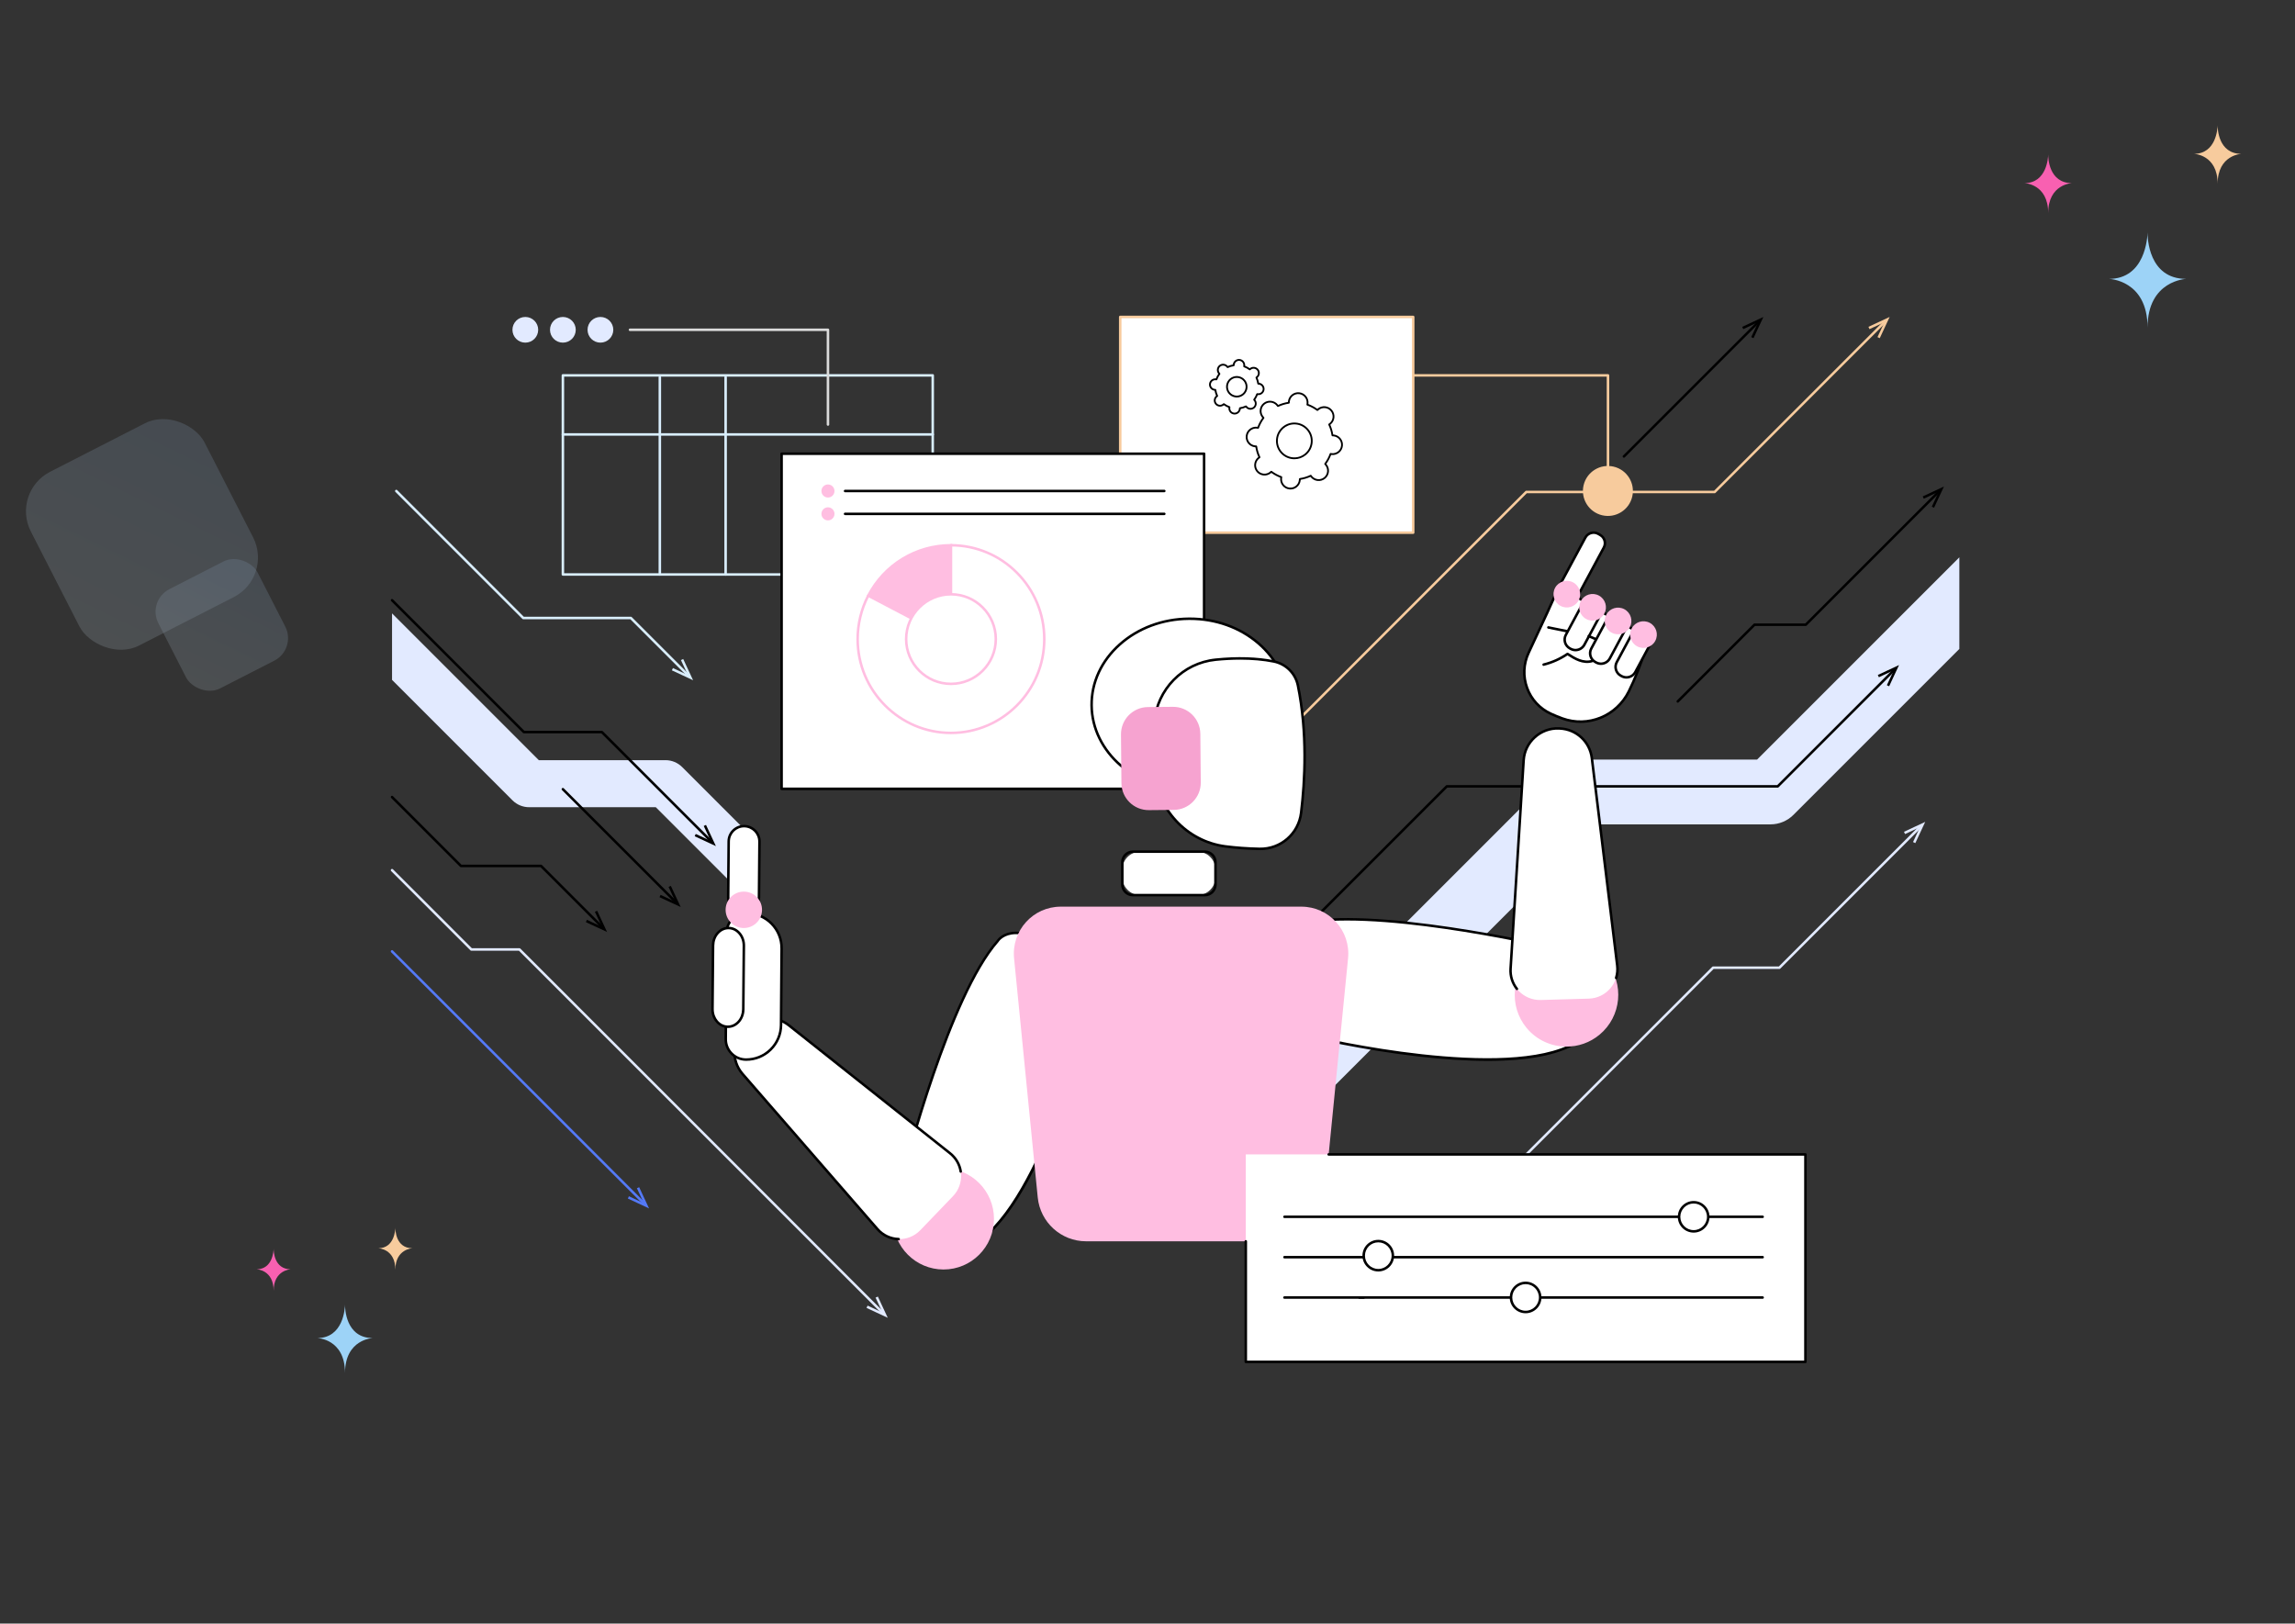 <svg width="458" height="324" viewBox="0 0 458 324" fill="none" xmlns="http://www.w3.org/2000/svg">
<rect x="0" y="0" width="458" height="324" fill="#333333" stroke="none"/>
<g opacity="0.5">
<rect opacity="0.3" x="2.124" y="98.18" width="38.952" height="38.952" rx="8.85" transform="rotate(-27.093 2.124 98.18)" fill="url(#paint0_linear_3939_11004)"/>
<rect opacity="0.3" x="29.302" y="119.871" width="22.24" height="22.24" rx="5.053" transform="rotate(-27.093 29.302 119.871)" fill="url(#paint1_linear_3939_11004)"/>
</g>
<g clip-path="url(#clip0_3939_11004)">
<path d="M78.898 245C78.895 245.412 78.958 249.096 82.309 249.096C82.309 249.096 78.898 249.224 78.898 253.392C78.898 249.177 75.49 249.096 75.49 249.096C78.709 249.096 78.889 245.411 78.898 245Z" fill="#F7CB9D"/>
</g>
<g clip-path="url(#clip1_3939_11004)">
<path d="M68.853 260.362C68.847 261.033 68.95 267.019 74.394 267.019C74.394 267.019 68.853 267.227 68.853 273.999C68.853 267.149 63.314 267.019 63.314 267.019C68.544 267.019 68.838 261.03 68.853 260.362Z" fill="#9DD3F7"/>
</g>
<g clip-path="url(#clip2_3939_11004)">
<path d="M54.609 249.196C54.606 249.609 54.669 253.293 58.02 253.293C58.02 253.293 54.609 253.421 54.609 257.588C54.609 253.373 51.201 253.293 51.201 253.293C54.419 253.293 54.6 249.607 54.609 249.196Z" fill="#F860B1"/>
</g>
<g clip-path="url(#clip3_3939_11004)">
<path d="M442.561 25C442.556 25.574 442.644 30.703 447.309 30.703C447.309 30.703 442.561 30.881 442.561 36.683C442.561 30.815 437.816 30.703 437.816 30.703C442.297 30.703 442.548 25.572 442.561 25Z" fill="#F7CB9D"/>
</g>
<g clip-path="url(#clip4_3939_11004)">
<path d="M428.574 46.387C428.566 47.321 428.709 55.655 436.289 55.655C436.289 55.655 428.574 55.945 428.574 65.373C428.574 55.837 420.863 55.655 420.863 55.655C428.144 55.655 428.554 47.317 428.574 46.387Z" fill="#9DD3F7"/>
</g>
<g clip-path="url(#clip5_3939_11004)">
<path d="M408.744 30.841C408.739 31.416 408.828 36.545 413.492 36.545C413.492 36.545 408.744 36.723 408.744 42.525C408.744 36.657 403.999 36.545 403.999 36.545C408.48 36.545 408.732 31.413 408.744 30.841Z" fill="#F860B1"/>
</g>
<path d="M320.895 98.233C320.757 98.233 320.645 98.121 320.645 97.983V75.157H262.191C262.053 75.157 261.94 75.045 261.94 74.907C261.94 74.768 262.053 74.656 262.191 74.656H320.895C321.034 74.656 321.146 74.768 321.146 74.907V97.983C321.146 98.121 321.034 98.233 320.895 98.233Z" fill="#F7CB9D"/>
<path d="M282.022 63.251H223.554V106.294H282.022V63.251Z" fill="white"/>
<path d="M282.025 106.544H223.556C223.418 106.544 223.306 106.432 223.306 106.294V63.251C223.306 63.112 223.418 63 223.556 63H282.025C282.163 63 282.275 63.112 282.275 63.251V106.294C282.275 106.432 282.163 106.544 282.025 106.544ZM223.807 106.043H281.774V63.503H223.807V106.043Z" fill="#F7CB9D"/>
<path d="M258.401 102.529C259.835 102.675 261.114 101.63 261.257 100.199C261.269 100.091 261.269 99.986 261.269 99.882C262.335 99.729 263.359 99.416 264.308 98.968C264.363 99.056 264.425 99.142 264.492 99.225C265.403 100.342 267.044 100.506 268.161 99.598C269.277 98.686 269.442 97.045 268.533 95.928C268.466 95.845 268.392 95.769 268.316 95.697C268.946 94.857 269.456 93.918 269.819 92.904C269.921 92.927 270.024 92.947 270.131 92.956C271.565 93.102 272.844 92.057 272.987 90.625C273.132 89.192 272.088 87.913 270.656 87.77C270.549 87.758 270.444 87.758 270.339 87.758C270.186 86.692 269.874 85.668 269.425 84.719C269.514 84.664 269.599 84.602 269.683 84.535C270.799 83.624 270.964 81.982 270.055 80.866C269.144 79.749 267.502 79.585 266.386 80.494C266.303 80.561 266.226 80.635 266.155 80.711C265.315 80.081 264.375 79.571 263.359 79.208C263.383 79.105 263.402 79.003 263.411 78.895C263.557 77.462 262.512 76.183 261.08 76.04C259.649 75.894 258.368 76.939 258.225 78.371C258.213 78.478 258.213 78.583 258.213 78.688C257.147 78.841 256.123 79.153 255.174 79.602C255.119 79.513 255.057 79.427 254.99 79.344C254.079 78.228 252.437 78.063 251.321 78.972C250.205 79.883 250.04 81.524 250.949 82.641C251.016 82.724 251.09 82.801 251.166 82.872C250.536 83.712 250.026 84.652 249.663 85.666C249.56 85.642 249.458 85.623 249.351 85.613C247.917 85.468 246.638 86.513 246.495 87.944C246.349 89.378 247.394 90.656 248.826 90.799C248.933 90.811 249.038 90.811 249.143 90.811C249.296 91.878 249.608 92.901 250.057 93.851C249.968 93.906 249.883 93.968 249.799 94.034C248.683 94.946 248.518 96.587 249.427 97.703C250.338 98.82 251.979 98.984 253.096 98.076C253.179 98.009 253.256 97.935 253.327 97.859C254.167 98.488 255.107 98.999 256.123 99.361C256.099 99.464 256.08 99.567 256.071 99.674C255.925 101.108 256.97 102.386 258.401 102.529ZM259.253 94.101C256.593 93.832 254.654 91.458 254.923 88.796C255.193 86.136 257.566 84.196 260.229 84.466C262.889 84.735 264.828 87.109 264.559 89.771C264.289 92.431 261.915 94.371 259.253 94.101Z" fill="white"/>
<path d="M257.533 97.68C257.463 97.68 257.393 97.677 257.323 97.67C256.778 97.615 256.287 97.35 255.939 96.925C255.593 96.5 255.432 95.966 255.487 95.421C255.49 95.392 255.494 95.361 255.499 95.33C254.865 95.089 254.266 94.767 253.714 94.371C253.692 94.392 253.668 94.412 253.646 94.431C252.769 95.147 251.474 95.015 250.758 94.138C250.412 93.714 250.251 93.179 250.306 92.635C250.361 92.09 250.626 91.598 251.049 91.251C251.071 91.232 251.095 91.213 251.121 91.196C250.844 90.578 250.648 89.925 250.539 89.255C250.508 89.255 250.477 89.252 250.448 89.249C249.903 89.194 249.412 88.928 249.064 88.504C248.718 88.079 248.557 87.544 248.612 87C248.667 86.455 248.932 85.964 249.357 85.616C249.782 85.27 250.316 85.109 250.861 85.164C250.89 85.167 250.921 85.171 250.952 85.176C251.193 84.54 251.515 83.943 251.911 83.391C251.89 83.367 251.87 83.345 251.851 83.323C251.505 82.898 251.344 82.364 251.399 81.819C251.453 81.274 251.719 80.783 252.142 80.435C253.019 79.719 254.314 79.851 255.03 80.728C255.048 80.75 255.067 80.774 255.084 80.8C255.703 80.522 256.353 80.327 257.025 80.218C257.025 80.187 257.028 80.156 257.032 80.127C257.086 79.582 257.352 79.091 257.775 78.743C258.2 78.397 258.734 78.236 259.279 78.291C259.823 78.346 260.315 78.611 260.663 79.036C261.009 79.46 261.17 79.995 261.115 80.54C261.111 80.569 261.108 80.6 261.103 80.63C261.738 80.872 262.336 81.194 262.887 81.589C262.91 81.569 262.934 81.548 262.956 81.529C263.381 81.183 263.915 81.022 264.46 81.077C265.004 81.132 265.496 81.398 265.843 81.822C266.189 82.247 266.35 82.781 266.296 83.326C266.241 83.871 265.975 84.362 265.552 84.71C265.53 84.729 265.506 84.748 265.48 84.765C265.758 85.383 265.953 86.036 266.063 86.705C266.093 86.705 266.124 86.709 266.153 86.712C266.698 86.767 267.19 87.032 267.537 87.457C267.883 87.882 268.044 88.416 267.989 88.961C267.875 90.086 266.866 90.91 265.741 90.797C265.712 90.793 265.681 90.79 265.65 90.785C265.408 91.42 265.086 92.018 264.691 92.57C264.711 92.592 264.732 92.616 264.751 92.638C265.097 93.063 265.258 93.597 265.203 94.142C265.148 94.686 264.883 95.178 264.458 95.526C264.033 95.871 263.499 96.032 262.954 95.978C262.409 95.923 261.918 95.657 261.57 95.233C261.551 95.21 261.533 95.186 261.515 95.161C260.897 95.438 260.245 95.633 259.575 95.743C259.575 95.774 259.572 95.805 259.568 95.834C259.513 96.379 259.248 96.87 258.823 97.218C258.453 97.519 258.001 97.68 257.53 97.68H257.533ZM257.361 97.31C258.287 97.404 259.119 96.726 259.214 95.798C259.22 95.736 259.222 95.669 259.22 95.592C259.219 95.502 259.286 95.423 259.375 95.411C260.114 95.305 260.83 95.089 261.505 94.77C261.587 94.731 261.687 94.76 261.735 94.837C261.776 94.902 261.815 94.957 261.853 95.005C262.139 95.354 262.543 95.573 262.994 95.618C263.442 95.664 263.884 95.531 264.234 95.246C264.583 94.96 264.802 94.556 264.847 94.106C264.893 93.657 264.759 93.215 264.475 92.866C264.436 92.818 264.389 92.768 264.335 92.715C264.269 92.652 264.261 92.549 264.316 92.477C264.763 91.881 265.117 91.222 265.369 90.518C265.4 90.432 265.489 90.382 265.578 90.403C265.653 90.42 265.718 90.43 265.782 90.437C266.708 90.531 267.541 89.853 267.635 88.925C267.729 87.997 267.051 87.166 266.123 87.072C266.061 87.065 265.994 87.063 265.917 87.065C265.825 87.063 265.748 87 265.736 86.911C265.629 86.171 265.414 85.455 265.095 84.78C265.056 84.698 265.085 84.599 265.162 84.551C265.229 84.51 265.282 84.47 265.33 84.431C265.679 84.145 265.897 83.741 265.943 83.29C265.989 82.841 265.855 82.4 265.569 82.05C265.283 81.701 264.879 81.481 264.429 81.437C263.978 81.391 263.538 81.524 263.189 81.809C263.141 81.848 263.091 81.894 263.038 81.949C262.975 82.014 262.872 82.023 262.8 81.968C262.204 81.521 261.545 81.166 260.841 80.915C260.755 80.884 260.705 80.795 260.726 80.706C260.743 80.629 260.753 80.565 260.76 80.502C260.854 79.574 260.176 78.743 259.248 78.649C258.799 78.603 258.359 78.736 258.008 79.02C257.658 79.306 257.439 79.711 257.395 80.161C257.388 80.223 257.386 80.288 257.388 80.367C257.39 80.457 257.323 80.536 257.234 80.548C256.494 80.654 255.778 80.87 255.103 81.189C255.021 81.228 254.922 81.199 254.874 81.122C254.831 81.055 254.793 81.002 254.754 80.954C254.165 80.231 253.096 80.123 252.373 80.713C252.024 80.999 251.805 81.403 251.76 81.853C251.714 82.302 251.847 82.744 252.133 83.093C252.173 83.141 252.219 83.191 252.274 83.244C252.339 83.307 252.347 83.41 252.293 83.482C251.846 84.078 251.491 84.737 251.239 85.441C251.208 85.527 251.119 85.577 251.03 85.556C250.953 85.539 250.89 85.529 250.827 85.522C249.898 85.428 249.068 86.106 248.973 87.034C248.927 87.483 249.061 87.925 249.345 88.274C249.631 88.623 250.035 88.843 250.486 88.887C250.547 88.894 250.614 88.896 250.691 88.894C250.777 88.891 250.861 88.959 250.873 89.048C250.979 89.788 251.195 90.504 251.513 91.179C251.553 91.261 251.524 91.36 251.447 91.408C251.381 91.449 251.327 91.489 251.279 91.528C250.556 92.117 250.448 93.186 251.037 93.907C251.626 94.63 252.695 94.738 253.418 94.149C253.466 94.109 253.516 94.063 253.569 94.008C253.632 93.943 253.735 93.934 253.807 93.989C254.404 94.436 255.062 94.791 255.766 95.043C255.852 95.073 255.901 95.162 255.881 95.252C255.864 95.329 255.853 95.392 255.846 95.455C255.752 96.384 256.431 97.214 257.359 97.308L257.361 97.31ZM258.311 91.638C258.186 91.638 258.061 91.631 257.936 91.619C256.965 91.521 256.09 91.05 255.471 90.293C254.853 89.536 254.567 88.584 254.666 87.613C254.87 85.607 256.667 84.141 258.672 84.343C259.644 84.441 260.519 84.912 261.137 85.669C261.755 86.426 262.041 87.378 261.942 88.349C261.844 89.32 261.373 90.196 260.616 90.814C259.957 91.352 259.15 91.638 258.311 91.638ZM258.301 84.684C256.631 84.684 255.196 85.953 255.024 87.649C254.935 88.524 255.194 89.382 255.751 90.066C256.307 90.747 257.097 91.172 257.972 91.261C258.847 91.35 259.705 91.091 260.389 90.535C261.07 89.978 261.495 89.189 261.584 88.313C261.673 87.438 261.414 86.58 260.858 85.897C260.301 85.215 259.512 84.79 258.636 84.701C258.523 84.689 258.412 84.684 258.302 84.684H258.301Z" fill="black"/>
<path d="M242.991 81.694C243.798 81.775 244.516 81.188 244.599 80.382C244.606 80.322 244.606 80.262 244.606 80.203C245.208 80.117 245.783 79.943 246.317 79.69C246.348 79.74 246.381 79.788 246.419 79.835C246.932 80.463 247.856 80.556 248.483 80.045C249.11 79.532 249.203 78.609 248.693 77.982C248.655 77.934 248.614 77.891 248.571 77.851C248.927 77.378 249.213 76.849 249.418 76.278C249.475 76.29 249.535 76.302 249.595 76.307C250.401 76.388 251.119 75.801 251.203 74.995C251.284 74.189 250.697 73.471 249.89 73.387C249.831 73.38 249.771 73.38 249.712 73.38C249.626 72.779 249.452 72.204 249.199 71.669C249.249 71.638 249.296 71.605 249.344 71.567C249.972 71.054 250.065 70.131 249.554 69.503C249.041 68.876 248.118 68.783 247.491 69.293C247.443 69.332 247.4 69.372 247.359 69.415C246.887 69.06 246.357 68.773 245.787 68.568C245.799 68.511 245.811 68.451 245.816 68.392C245.897 67.585 245.31 66.867 244.504 66.784C243.698 66.703 242.979 67.29 242.896 68.096C242.889 68.156 242.889 68.215 242.889 68.275C242.288 68.361 241.713 68.535 241.178 68.788C241.147 68.738 241.114 68.69 241.076 68.642C240.563 68.015 239.64 67.922 239.012 68.432C238.385 68.945 238.292 69.868 238.802 70.496C238.84 70.543 238.881 70.587 238.924 70.627C238.568 71.099 238.282 71.629 238.077 72.199C238.02 72.187 237.96 72.175 237.901 72.171C237.094 72.089 236.376 72.676 236.293 73.483C236.212 74.289 236.798 75.007 237.605 75.091C237.664 75.098 237.724 75.098 237.784 75.098C237.87 75.699 238.044 76.274 238.297 76.808C238.246 76.839 238.199 76.873 238.151 76.911C237.524 77.424 237.431 78.347 237.941 78.974C238.454 79.602 239.377 79.695 240.005 79.184C240.052 79.146 240.095 79.105 240.136 79.062C240.608 79.418 241.138 79.704 241.708 79.909C241.696 79.967 241.684 80.026 241.679 80.086C241.598 80.892 242.185 81.61 242.991 81.694ZM243.473 76.951C241.977 76.799 240.885 75.463 241.038 73.967C241.19 72.471 242.526 71.379 244.022 71.531C245.518 71.684 246.61 73.02 246.458 74.516C246.305 76.011 244.969 77.104 243.473 76.951Z" fill="white"/>
<path d="M246.385 82.716C246.344 82.716 246.302 82.714 246.26 82.709C245.587 82.64 245.092 82.039 245.155 81.366C244.831 81.237 244.526 81.073 244.242 80.874C243.989 81.078 243.67 81.172 243.345 81.14C243.018 81.107 242.721 80.948 242.514 80.693C242.305 80.438 242.209 80.117 242.242 79.788C242.274 79.463 242.432 79.17 242.682 78.963C242.545 78.644 242.444 78.312 242.384 77.97C242.06 77.935 241.767 77.776 241.562 77.523C241.353 77.267 241.257 76.947 241.289 76.618C241.322 76.291 241.481 75.995 241.736 75.788C241.99 75.58 242.307 75.484 242.632 75.515C242.761 75.192 242.925 74.887 243.124 74.602C242.701 74.075 242.779 73.302 243.305 72.874C243.56 72.665 243.881 72.57 244.21 72.602C244.535 72.635 244.828 72.792 245.035 73.042C245.354 72.905 245.686 72.804 246.028 72.744C246.063 72.421 246.222 72.128 246.475 71.922C246.731 71.713 247.053 71.617 247.38 71.65C247.707 71.682 248.003 71.842 248.21 72.097C248.418 72.35 248.514 72.667 248.483 72.993C248.806 73.121 249.111 73.285 249.396 73.484C249.649 73.28 249.968 73.184 250.293 73.219C250.62 73.251 250.916 73.41 251.124 73.666C251.333 73.921 251.429 74.241 251.396 74.57C251.363 74.895 251.206 75.188 250.956 75.395C251.093 75.714 251.194 76.046 251.254 76.389C251.578 76.423 251.87 76.582 252.076 76.836C252.285 77.091 252.381 77.413 252.348 77.74C252.316 78.067 252.156 78.364 251.901 78.571C251.648 78.778 251.331 78.874 251.006 78.843C250.877 79.167 250.713 79.472 250.514 79.756C250.718 80.009 250.814 80.328 250.779 80.653C250.747 80.981 250.588 81.277 250.332 81.484C249.808 81.912 249.034 81.837 248.603 81.314C248.284 81.451 247.952 81.552 247.609 81.612C247.541 82.243 247.006 82.714 246.385 82.714V82.716ZM246.296 82.351C246.529 82.375 246.755 82.306 246.936 82.159C247.116 82.011 247.229 81.803 247.253 81.571C247.256 81.535 247.258 81.501 247.256 81.465C247.255 81.374 247.322 81.296 247.411 81.284C247.818 81.225 248.216 81.106 248.587 80.931C248.669 80.891 248.769 80.921 248.817 80.998C248.836 81.027 248.856 81.056 248.878 81.085C249.183 81.458 249.733 81.513 250.106 81.208C250.286 81.061 250.399 80.852 250.423 80.621C250.447 80.39 250.379 80.162 250.231 79.98C250.209 79.953 250.183 79.927 250.159 79.903C250.094 79.84 250.086 79.737 250.141 79.665C250.387 79.336 250.582 78.972 250.723 78.585C250.754 78.499 250.843 78.449 250.932 78.47C250.966 78.478 251.002 78.483 251.036 78.487C251.268 78.509 251.495 78.442 251.675 78.295C251.855 78.148 251.968 77.939 251.992 77.708C252.04 77.228 251.691 76.8 251.211 76.752C251.175 76.748 251.139 76.747 251.105 76.748C251.018 76.745 250.935 76.683 250.923 76.594C250.865 76.187 250.745 75.791 250.57 75.418C250.531 75.335 250.56 75.238 250.637 75.188C250.666 75.169 250.696 75.149 250.725 75.126C250.906 74.979 251.018 74.77 251.041 74.537C251.065 74.306 250.997 74.078 250.85 73.897C250.702 73.717 250.493 73.604 250.262 73.58C250.031 73.556 249.803 73.624 249.622 73.772C249.594 73.794 249.569 73.82 249.545 73.844C249.481 73.909 249.38 73.917 249.307 73.863C248.978 73.616 248.613 73.421 248.226 73.28C248.14 73.249 248.091 73.16 248.111 73.071C248.118 73.037 248.125 73.003 248.128 72.967C248.152 72.734 248.084 72.508 247.936 72.326C247.789 72.146 247.58 72.033 247.349 72.009C247.118 71.986 246.89 72.054 246.708 72.201C246.529 72.349 246.416 72.558 246.392 72.789C246.388 72.825 246.386 72.861 246.388 72.895C246.39 72.986 246.323 73.064 246.234 73.076C245.826 73.135 245.431 73.255 245.057 73.429C244.975 73.469 244.876 73.439 244.828 73.362C244.809 73.333 244.788 73.304 244.766 73.277C244.619 73.095 244.41 72.984 244.177 72.96C243.946 72.936 243.718 73.004 243.536 73.152C243.163 73.457 243.108 74.006 243.411 74.38C243.434 74.407 243.459 74.433 243.483 74.457C243.548 74.52 243.557 74.623 243.502 74.695C243.256 75.024 243.06 75.389 242.92 75.776C242.889 75.861 242.798 75.911 242.711 75.89C242.677 75.883 242.642 75.877 242.606 75.873C242.127 75.825 241.699 76.175 241.651 76.654C241.627 76.885 241.695 77.113 241.843 77.295C241.99 77.475 242.199 77.588 242.43 77.612C242.466 77.615 242.5 77.617 242.536 77.615C242.625 77.615 242.706 77.68 242.718 77.769C242.776 78.177 242.896 78.574 243.071 78.946C243.11 79.028 243.081 79.127 243.004 79.175C242.975 79.194 242.946 79.215 242.916 79.237C242.737 79.384 242.624 79.593 242.6 79.824C242.576 80.056 242.644 80.283 242.791 80.465C242.939 80.645 243.148 80.758 243.379 80.782C243.612 80.806 243.838 80.737 244.019 80.59C244.047 80.568 244.073 80.542 244.097 80.518C244.16 80.453 244.263 80.444 244.335 80.499C244.663 80.746 245.028 80.941 245.415 81.082C245.501 81.112 245.551 81.201 245.53 81.29C245.523 81.325 245.516 81.359 245.513 81.395C245.465 81.874 245.814 82.303 246.294 82.351H246.296ZM246.82 79.316C246.748 79.316 246.676 79.312 246.604 79.305C246.037 79.247 245.525 78.973 245.164 78.531C244.802 78.09 244.636 77.533 244.693 76.966C244.811 75.794 245.859 74.938 247.034 75.056C247.601 75.115 248.113 75.389 248.474 75.83C248.836 76.272 249.002 76.829 248.945 77.396C248.834 78.495 247.904 79.317 246.821 79.317L246.82 79.316ZM246.64 78.946C247.614 79.045 248.486 78.333 248.585 77.358C248.685 76.384 247.972 75.512 246.998 75.413C246.023 75.313 245.152 76.026 245.052 77C244.953 77.975 245.665 78.847 246.64 78.946Z" fill="black"/>
<path d="M325.738 99.104C326.362 96.422 324.694 93.742 322.012 93.118C319.33 92.494 316.65 94.162 316.026 96.844C315.401 99.526 317.07 102.206 319.752 102.83C322.434 103.454 325.114 101.786 325.738 99.104Z" fill="#F7CB9D"/>
<path d="M186.138 114.889H112.331C112.192 114.889 112.08 114.777 112.08 114.639V74.907C112.08 74.768 112.192 74.656 112.331 74.656H186.138C186.277 74.656 186.389 74.768 186.389 74.907V114.639C186.389 114.777 186.277 114.889 186.138 114.889ZM112.581 114.386H185.888V75.157H112.581V114.386Z" fill="#D9EEFD"/>
<path d="M186.138 86.947H112.331C112.192 86.947 112.08 86.835 112.08 86.697C112.08 86.558 112.192 86.446 112.331 86.446H186.138C186.277 86.446 186.389 86.558 186.389 86.697C186.389 86.835 186.277 86.947 186.138 86.947Z" fill="#D9EEFD"/>
<path d="M131.679 114.889C131.541 114.889 131.429 114.777 131.429 114.638V75.269C131.429 75.131 131.541 75.019 131.679 75.019C131.818 75.019 131.93 75.131 131.93 75.269V114.638C131.93 114.777 131.818 114.889 131.679 114.889Z" fill="#D9EEFD"/>
<path d="M144.808 114.889C144.67 114.889 144.558 114.777 144.558 114.638V75.269C144.558 75.131 144.67 75.019 144.808 75.019C144.946 75.019 145.059 75.131 145.059 75.269V114.638C145.059 114.777 144.946 114.889 144.808 114.889Z" fill="#D9EEFD"/>
<path d="M240.295 90.538H155.981V157.416H240.295V90.538Z" fill="white"/>
<path d="M240.296 157.67H155.982C155.844 157.67 155.731 157.557 155.731 157.419V90.541C155.731 90.403 155.844 90.291 155.982 90.291H240.296C240.434 90.291 240.546 90.403 240.546 90.541V157.419C240.546 157.557 240.434 157.67 240.296 157.67ZM156.232 157.166H240.045V90.79H156.232V157.166Z" fill="black"/>
<path d="M166.536 97.982C166.536 98.702 165.951 99.287 165.231 99.287C164.51 99.287 163.926 98.702 163.926 97.982C163.926 97.261 164.51 96.677 165.231 96.677C165.951 96.677 166.536 97.261 166.536 97.982Z" fill="#FFBEE1"/>
<path d="M232.353 98.232H168.648C168.51 98.232 168.397 98.12 168.397 97.982C168.397 97.844 168.51 97.731 168.648 97.731H232.353C232.491 97.731 232.603 97.844 232.603 97.982C232.603 98.12 232.491 98.232 232.353 98.232Z" fill="black"/>
<path d="M166.536 102.543C166.536 103.264 165.951 103.848 165.231 103.848C164.51 103.848 163.926 103.264 163.926 102.543C163.926 101.823 164.51 101.238 165.231 101.238C165.951 101.238 166.536 101.823 166.536 102.543Z" fill="#FFBEE1"/>
<path d="M232.353 102.794H168.648C168.51 102.794 168.397 102.682 168.397 102.543C168.397 102.405 168.51 102.293 168.648 102.293H232.353C232.491 102.293 232.603 102.405 232.603 102.543C232.603 102.682 232.491 102.794 232.353 102.794Z" fill="black"/>
<path d="M189.781 127.532V108.808C200.065 108.808 208.405 117.191 208.405 127.532C208.405 137.874 200.067 146.257 189.781 146.257C179.494 146.257 171.156 137.874 171.156 127.532C171.156 124.407 171.92 121.461 173.265 118.87L189.778 127.532H189.781Z" fill="white"/>
<path d="M173.268 118.87L189.781 108.808C200.065 108.808 208.405 117.191 208.405 127.532C208.405 137.874 200.067 146.257 189.781 146.257C179.494 146.257 171.156 137.874 171.156 127.532C171.156 124.407 171.92 121.461 173.265 118.87H173.268Z" fill="white"/>
<path d="M189.78 146.508C179.372 146.508 170.905 137.996 170.905 127.533C170.905 124.479 171.645 121.445 173.043 118.754C173.064 118.713 173.095 118.68 173.136 118.656L189.649 108.593C189.689 108.57 189.732 108.558 189.78 108.558C200.188 108.558 208.655 117.069 208.655 127.533C208.655 137.996 200.188 146.508 189.78 146.508ZM173.458 119.049C172.117 121.652 171.409 124.586 171.409 127.535C171.409 137.721 179.651 146.009 189.78 146.009C199.909 146.009 208.151 137.721 208.151 127.535C208.151 117.349 199.947 109.102 189.849 109.061L173.455 119.049H173.458Z" fill="#FFBEE1"/>
<path d="M173.267 118.87C176.377 112.889 182.604 108.808 189.78 108.808V127.532L173.267 118.87Z" fill="#FFBEE1"/>
<path d="M190.031 127.948L172.929 118.975L173.043 118.754C176.314 112.463 182.726 108.558 189.78 108.558H190.031V127.948ZM173.606 118.766L189.528 127.117V109.061C182.846 109.152 176.784 112.845 173.606 118.763V118.766Z" fill="#FFBEE1"/>
<path d="M189.781 136.469C194.721 136.469 198.725 132.468 198.725 127.532C198.725 122.597 194.721 118.596 189.781 118.596C184.842 118.596 180.838 122.597 180.838 127.532C180.838 132.468 184.842 136.469 189.781 136.469Z" fill="white"/>
<path d="M189.781 136.721C184.71 136.721 180.585 132.599 180.585 127.532C180.585 122.465 184.71 118.343 189.781 118.343C194.853 118.343 198.978 122.465 198.978 127.532C198.978 132.599 194.853 136.721 189.781 136.721ZM189.781 118.846C184.989 118.846 181.088 122.742 181.088 127.532C181.088 132.322 184.989 136.218 189.781 136.218C194.574 136.218 198.474 132.322 198.474 127.532C198.474 122.742 194.574 118.846 189.781 118.846Z" fill="#FFBEE1"/>
<path d="M259.414 205.304L311.248 153.473C312.46 152.261 314.104 151.579 315.819 151.579H350.653L391.015 111.217V129.502L357.903 162.614C356.691 163.826 355.045 164.508 353.332 164.508H318.498L259.86 223.146C259.717 223.289 259.569 223.421 259.416 223.547V205.304H259.414Z" fill="#E2EAFF"/>
<path d="M257.367 188.537C257.303 188.537 257.238 188.513 257.191 188.463C257.093 188.365 257.093 188.205 257.191 188.107L288.551 156.746C288.599 156.698 288.664 156.672 288.728 156.672H354.666L377.799 133.539C377.897 133.441 378.056 133.441 378.154 133.539C378.252 133.637 378.252 133.797 378.154 133.895L354.947 157.102C354.899 157.149 354.835 157.176 354.771 157.176H288.833L257.546 188.463C257.496 188.513 257.431 188.537 257.369 188.537H257.367Z" fill="black"/>
<path d="M374.747 134.69L374.959 135.146L377.941 133.755L376.551 136.737L377.006 136.949L378.981 132.715L374.747 134.69Z" fill="black"/>
<path d="M254.846 148.174C254.781 148.174 254.717 148.151 254.669 148.1C254.571 148.003 254.571 147.843 254.669 147.745L304.416 97.998C304.463 97.951 304.528 97.924 304.592 97.924H342.077L375.926 64.075C376.024 63.977 376.184 63.977 376.282 64.075C376.379 64.173 376.379 64.333 376.282 64.431L342.358 98.354C342.311 98.401 342.246 98.428 342.182 98.428H304.697L255.025 148.1C254.974 148.151 254.91 148.174 254.848 148.174H254.846Z" fill="#F7CB9D"/>
<path d="M372.873 65.226L373.085 65.682L376.07 64.291L374.679 67.273L375.132 67.485L377.107 63.251L372.873 65.226Z" fill="#F7CB9D"/>
<path d="M289.212 246.022H254.561C254.423 246.022 254.311 245.91 254.311 245.772C254.311 245.634 254.423 245.522 254.561 245.522H289.107L341.695 192.934C341.742 192.886 341.807 192.86 341.871 192.86H355.001L383.02 164.841C383.118 164.743 383.278 164.743 383.376 164.841C383.473 164.939 383.473 165.099 383.376 165.196L355.283 193.289C355.235 193.337 355.171 193.363 355.106 193.363H341.976L289.388 245.951C289.34 245.999 289.276 246.025 289.212 246.025V246.022Z" fill="#E2EAFF"/>
<path d="M379.969 165.988L380.183 166.444L383.165 165.053L381.775 168.035L382.23 168.247L384.203 164.013L379.969 165.988Z" fill="#E2EAFF"/>
<path d="M334.822 140.227C334.758 140.227 334.693 140.203 334.646 140.153C334.548 140.055 334.548 139.896 334.646 139.798L349.956 124.487C350.004 124.439 350.068 124.413 350.133 124.413H360.262L386.766 97.909C386.864 97.811 387.024 97.811 387.121 97.909C387.219 98.007 387.219 98.167 387.121 98.265L360.544 124.843C360.496 124.89 360.431 124.917 360.367 124.917H350.238L335.001 140.153C334.951 140.203 334.887 140.227 334.825 140.227H334.822Z" fill="black"/>
<path d="M383.711 99.061L383.923 99.516L386.908 98.126L385.517 101.108L385.97 101.32L387.945 97.088L383.711 99.061Z" fill="black"/>
<path d="M324.075 91.338C324.011 91.338 323.946 91.314 323.899 91.264C323.801 91.166 323.801 91.006 323.899 90.908L350.732 64.075C350.829 63.977 350.989 63.977 351.087 64.075C351.185 64.173 351.185 64.333 351.087 64.431L324.254 91.264C324.204 91.314 324.139 91.338 324.077 91.338H324.075Z" fill="black"/>
<path d="M347.679 65.226L347.891 65.682L350.875 64.291L349.482 67.273L349.938 67.485L351.913 63.251L347.679 65.226Z" fill="black"/>
<path d="M150.549 167.489L136.133 153.072C135.253 152.192 134.06 151.698 132.815 151.698H107.532L78.237 122.403V135.677L102.27 159.709C103.15 160.589 104.343 161.083 105.588 161.083H130.871L150.227 180.44C150.33 180.542 150.439 180.64 150.549 180.731V167.489Z" fill="#E2EAFF"/>
<path d="M141.864 168.098C141.8 168.098 141.735 168.074 141.688 168.024L120.003 146.339H104.542C104.475 146.339 104.41 146.313 104.365 146.265L78.062 119.959C77.964 119.861 77.964 119.701 78.062 119.604C78.159 119.506 78.319 119.506 78.417 119.604L104.649 145.836H120.11C120.177 145.836 120.241 145.862 120.287 145.91L142.045 167.668C142.143 167.766 142.143 167.926 142.045 168.024C141.995 168.074 141.931 168.098 141.869 168.098H141.864Z" fill="black"/>
<path d="M138.634 166.875L138.846 166.42L141.83 167.811L140.44 164.829L140.893 164.616L142.868 168.848L138.634 166.875Z" fill="black"/>
<path d="M137.312 134.996C137.247 134.996 137.183 134.972 137.135 134.922L125.787 123.573H104.424C104.357 123.573 104.293 123.547 104.248 123.5L78.91 98.162C78.812 98.064 78.812 97.905 78.91 97.807C79.008 97.709 79.168 97.709 79.266 97.807L104.529 123.07H125.892C125.959 123.07 126.023 123.096 126.069 123.144L137.491 134.566C137.589 134.664 137.589 134.824 137.491 134.922C137.441 134.972 137.376 134.996 137.314 134.996H137.312Z" fill="#D9EEFD"/>
<path d="M134.082 133.773L134.297 133.318L137.279 134.708L135.888 131.724L136.344 131.512L138.316 135.746L134.082 133.773Z" fill="#D9EEFD"/>
<path d="M176.159 262.221C176.095 262.221 176.031 262.197 175.983 262.147L103.559 189.723H94.057C93.99 189.723 93.926 189.697 93.88 189.649L78.062 173.83C77.964 173.732 77.964 173.573 78.062 173.475C78.159 173.377 78.319 173.377 78.417 173.475L94.162 189.22H103.664C103.731 189.22 103.795 189.246 103.84 189.294L176.338 261.792C176.436 261.889 176.436 262.049 176.338 262.147C176.288 262.197 176.224 262.221 176.162 262.221H176.159Z" fill="#E2EAFF"/>
<path d="M172.929 260.999L173.141 260.544L176.123 261.935L174.732 258.953L175.188 258.74L177.163 262.975L172.929 260.999Z" fill="#E2EAFF"/>
<path d="M120.148 185.233C120.084 185.233 120.019 185.209 119.972 185.159L107.86 173.047H91.979C91.912 173.047 91.848 173.021 91.803 172.974L78.062 159.233C77.964 159.135 77.964 158.975 78.062 158.877C78.159 158.779 78.319 158.779 78.417 158.877L92.084 172.544H107.965C108.032 172.544 108.096 172.57 108.142 172.618L120.327 184.804C120.425 184.901 120.425 185.061 120.327 185.159C120.277 185.209 120.213 185.233 120.151 185.233H120.148Z" fill="black"/>
<path d="M116.917 184.011L117.129 183.555L120.111 184.946L118.72 181.964L119.176 181.752L121.151 185.986L116.917 184.011Z" fill="black"/>
<path d="M134.846 180.259C134.781 180.259 134.717 180.235 134.669 180.185L112.151 157.667C112.054 157.569 112.054 157.409 112.151 157.312C112.249 157.214 112.409 157.214 112.507 157.312L135.024 179.829C135.122 179.927 135.122 180.087 135.024 180.185C134.974 180.235 134.91 180.259 134.848 180.259H134.846Z" fill="black"/>
<path d="M131.615 179.037L131.828 178.582L134.812 179.973L133.421 176.991L133.874 176.778L135.85 181.01L131.615 179.037Z" fill="black"/>
<path d="M128.526 240.398C128.461 240.398 128.397 240.374 128.349 240.324L78.059 190.033C77.961 189.936 77.961 189.776 78.059 189.678C78.156 189.58 78.316 189.58 78.414 189.678L128.705 239.968C128.803 240.066 128.803 240.226 128.705 240.324C128.655 240.374 128.59 240.398 128.528 240.398H128.526Z" fill="#5479F7"/>
<path d="M125.297 239.176L125.509 238.72L128.494 240.114L127.103 237.129L127.556 236.917L129.531 241.151L125.297 239.176Z" fill="#5479F7"/>
<path d="M309.154 188.95C309.154 188.95 273.931 180.724 259.057 184.384C259.057 184.384 252.375 184.806 255.841 199.787L261.731 206.884C261.731 206.884 300.69 216.291 314.519 208.089L309.154 188.95Z" fill="white"/>
<path d="M296.848 211.707C292.738 211.707 288.091 211.409 282.912 210.81C271.559 209.498 261.771 207.151 261.673 207.127C261.62 207.115 261.573 207.084 261.539 207.044L255.649 199.946C255.625 199.915 255.606 199.88 255.597 199.844C253.686 191.592 254.874 187.725 256.207 185.934C257.388 184.347 258.803 184.154 259.015 184.135C273.789 180.513 308.857 188.622 309.21 188.706C309.299 188.727 309.37 188.794 309.394 188.882L314.759 208.022C314.79 208.131 314.743 208.248 314.645 208.306C310.821 210.574 304.859 211.71 296.844 211.71L296.848 211.707ZM261.873 206.657C263.863 207.127 300.804 215.679 314.227 207.967L308.955 189.159C306.472 188.591 273.283 181.139 259.118 184.626C259.104 184.629 259.089 184.631 259.073 184.633C259.018 184.638 257.708 184.748 256.599 186.251C255.339 187.957 254.23 191.666 256.074 199.672L261.871 206.66L261.873 206.657Z" fill="black"/>
<path d="M319.05 206.289C323.338 202.731 323.935 196.376 320.382 192.094C316.83 187.812 310.474 187.224 306.185 190.782C301.897 194.34 301.301 200.695 304.853 204.977C308.406 209.259 314.762 209.847 319.05 206.289Z" fill="#FFBEE1"/>
<path d="M312.611 208.86C309.643 208.86 306.697 207.591 304.66 205.136C301.024 200.754 301.635 194.227 306.022 190.586C310.409 186.946 316.936 187.547 320.574 191.929C324.21 196.312 323.599 202.839 319.212 206.479C317.284 208.08 314.942 208.86 312.613 208.86H312.611ZM305.044 204.814C308.503 208.981 314.713 209.556 318.888 206.09C323.062 202.626 323.644 196.417 320.185 192.249C316.726 188.081 310.517 187.509 306.342 190.973C302.167 194.436 301.585 200.646 305.044 204.814Z" fill="#FFBEE1"/>
<path d="M317.677 151.296L322.742 192.686C323.162 196.126 320.528 199.186 317.062 199.284L307.493 199.556C304.037 199.654 301.243 196.767 301.46 193.318L304.07 151.704C304.299 148.032 307.426 145.215 311.105 145.365L311.251 145.372C314.557 145.508 317.277 148.013 317.68 151.296H317.677Z" fill="white"/>
<path d="M302.723 197.593C302.649 197.593 302.575 197.559 302.528 197.497C301.581 196.309 301.113 194.818 301.208 193.301L303.818 151.687C304.054 147.908 307.335 144.957 311.113 145.114L311.259 145.122C314.704 145.262 317.509 147.846 317.927 151.267L322.991 192.657C323.099 193.532 323.02 194.398 322.76 195.231C322.719 195.364 322.579 195.436 322.445 195.395C322.311 195.355 322.24 195.214 322.28 195.081C322.519 194.315 322.59 193.52 322.493 192.716L317.428 151.326C317.039 148.151 314.437 145.754 311.237 145.623L311.092 145.615C307.573 145.47 304.539 148.209 304.319 151.718L301.709 193.332C301.621 194.727 302.053 196.094 302.921 197.185C303.007 197.294 302.991 197.452 302.881 197.538C302.835 197.573 302.778 197.593 302.723 197.593Z" fill="black"/>
<path d="M328.984 127.286C328.984 127.286 327.889 132.222 325.052 137.971C322.638 142.864 316.925 145.233 311.791 143.372C311.051 143.105 310.286 142.793 309.498 142.432C304.897 140.316 302.917 134.846 305.066 130.266C307.631 124.8 310.806 117.954 311.209 116.711L317.075 120.714L328.982 127.286H328.984Z" fill="white"/>
<path d="M315.408 144.26C314.175 144.26 312.922 144.05 311.703 143.606C310.925 143.324 310.148 143.005 309.391 142.656C307.113 141.609 305.381 139.732 304.52 137.372C303.654 135.003 303.766 132.439 304.837 130.154C308.533 122.279 310.653 117.603 310.968 116.63C310.992 116.553 311.052 116.496 311.126 116.47C311.2 116.444 311.283 116.455 311.348 116.501L317.214 120.504L329.101 127.064C329.199 127.119 329.249 127.229 329.225 127.339C329.213 127.389 328.092 132.37 325.275 138.081C323.361 141.957 319.48 144.26 315.405 144.26H315.408ZM311.336 117.097C310.634 118.917 307.71 125.22 305.293 130.368C304.279 132.53 304.172 134.958 304.992 137.201C305.808 139.433 307.447 141.208 309.604 142.201C310.348 142.542 311.111 142.857 311.877 143.134C316.882 144.949 322.45 142.68 324.829 137.859C327.317 132.816 328.469 128.355 328.698 127.412L316.959 120.931L311.338 117.097H311.336Z" fill="black"/>
<path d="M323.459 134.839L323.64 134.937C324.609 135.457 325.816 135.092 326.336 134.124L329.542 128.16L325.849 126.18L322.646 132.141C322.125 133.11 322.488 134.319 323.459 134.839Z" fill="white"/>
<path d="M324.578 135.425C324.22 135.425 323.858 135.339 323.521 135.16L323.34 135.062C322.811 134.778 322.426 134.306 322.252 133.733C322.078 133.158 322.14 132.552 322.424 132.025L325.628 126.063C325.695 125.942 325.845 125.896 325.969 125.961L329.662 127.941C329.722 127.972 329.765 128.027 329.784 128.089C329.803 128.153 329.796 128.222 329.765 128.28L326.558 134.244C326.155 134.995 325.377 135.425 324.578 135.425ZM325.955 126.522L322.868 132.264C322.648 132.674 322.601 133.144 322.734 133.59C322.868 134.036 323.168 134.401 323.579 134.623L323.76 134.721C324.605 135.174 325.664 134.857 326.117 134.01L329.204 128.265L325.955 126.524V126.522Z" fill="black"/>
<path d="M325.635 125.38C324.939 126.676 325.425 128.286 326.723 128.983C328.018 129.677 329.633 129.19 330.33 127.897C331.027 126.604 330.54 124.991 329.242 124.295C327.947 123.601 326.332 124.087 325.635 125.38Z" fill="#FFBEE1"/>
<path d="M318.381 132.118L318.562 132.215C319.531 132.736 320.738 132.371 321.258 131.402L324.464 125.438L320.771 123.458L317.567 129.42C317.047 130.388 317.41 131.598 318.381 132.118Z" fill="white"/>
<path d="M319.497 132.702C319.139 132.702 318.777 132.616 318.44 132.437L318.259 132.339C317.729 132.055 317.345 131.583 317.171 131.01C316.997 130.436 317.059 129.83 317.343 129.302L320.547 123.341C320.614 123.219 320.764 123.174 320.888 123.238L324.581 125.218C324.641 125.249 324.683 125.304 324.703 125.366C324.722 125.431 324.714 125.5 324.683 125.557L321.477 131.521C321.072 132.272 320.296 132.702 319.497 132.702ZM320.874 123.796L317.787 129.539C317.567 129.949 317.52 130.419 317.653 130.865C317.787 131.311 318.087 131.676 318.498 131.898L318.679 131.996C319.523 132.449 320.583 132.129 321.036 131.285L324.123 125.54L320.874 123.799V123.796Z" fill="black"/>
<path d="M320.556 122.659C319.859 123.954 320.346 125.564 321.644 126.261C322.939 126.955 324.554 126.468 325.251 125.175C325.948 123.88 325.461 122.27 324.163 121.573C322.868 120.879 321.253 121.366 320.556 122.659Z" fill="#FFBEE1"/>
<path d="M319.351 106.767L318.969 106.546C318.075 106.028 316.927 106.331 316.407 107.225L310.87 117.517L314.496 119.616L320.033 109.325C320.553 108.43 320.248 107.285 319.351 106.767Z" fill="white"/>
<path d="M314.498 119.867C314.455 119.867 314.41 119.855 314.372 119.833L310.746 117.734C310.629 117.667 310.586 117.517 310.65 117.398L316.187 107.106C316.779 106.088 318.081 105.739 319.095 106.329L319.477 106.551C319.968 106.834 320.319 107.295 320.464 107.841C320.61 108.39 320.534 108.96 320.25 109.451L314.718 119.736C314.684 119.795 314.629 119.841 314.565 119.857C314.543 119.864 314.519 119.867 314.496 119.867H314.498ZM311.211 117.422L314.4 119.268L319.813 109.206C320.035 108.824 320.092 108.387 319.982 107.97C319.87 107.552 319.603 107.202 319.229 106.985L318.847 106.763C318.072 106.314 317.077 106.579 316.628 107.352L311.211 117.422Z" fill="black"/>
<path d="M313.299 129.394L313.48 129.492C314.449 130.012 315.656 129.647 316.176 128.678L319.382 122.714L315.689 120.734L312.485 126.696C311.965 127.665 312.328 128.874 313.299 129.394Z" fill="white"/>
<path d="M314.418 129.978C314.06 129.978 313.698 129.892 313.361 129.713L313.18 129.616C312.65 129.332 312.266 128.859 312.092 128.287C311.918 127.712 311.98 127.106 312.264 126.579L315.468 120.617C315.535 120.496 315.685 120.45 315.809 120.515L319.502 122.495C319.561 122.526 319.604 122.581 319.623 122.643C319.643 122.707 319.635 122.776 319.604 122.833L316.398 128.797C315.993 129.549 315.217 129.978 314.418 129.978ZM315.792 121.075L312.705 126.817C312.486 127.228 312.438 127.698 312.572 128.144C312.705 128.59 313.006 128.955 313.416 129.174L313.597 129.272C314.442 129.725 315.499 129.406 315.954 128.561L319.041 122.817L315.792 121.075Z" fill="black"/>
<path d="M315.475 119.934C314.778 121.229 315.265 122.84 316.563 123.536C317.858 124.23 319.473 123.744 320.17 122.451C320.866 121.155 320.38 119.545 319.082 118.849C317.787 118.154 316.172 118.641 315.475 119.934Z" fill="#FFBEE1"/>
<path d="M310.339 117.31C309.643 118.605 310.129 120.216 311.427 120.912C312.722 121.606 314.338 121.12 315.034 119.827C315.731 118.531 315.244 116.921 313.946 116.225C312.651 115.53 311.036 116.017 310.339 117.31Z" fill="#FFBEE1"/>
<path d="M312.688 126.208C312.672 126.208 312.655 126.208 312.638 126.203L308.95 125.457C308.814 125.428 308.726 125.297 308.754 125.161C308.783 125.025 308.914 124.937 309.05 124.965L312.738 125.712C312.874 125.741 312.963 125.872 312.934 126.008C312.91 126.127 312.805 126.208 312.688 126.208Z" fill="black"/>
<path d="M318.438 127.781C318.405 127.781 318.371 127.774 318.34 127.762L316.966 127.175C316.84 127.12 316.78 126.972 316.833 126.846C316.887 126.72 317.035 126.66 317.162 126.712L318.536 127.299C318.662 127.354 318.722 127.502 318.669 127.628C318.629 127.724 318.536 127.781 318.438 127.781Z" fill="black"/>
<path d="M308.05 132.88C307.938 132.88 307.835 132.804 307.806 132.689C307.773 132.556 307.854 132.417 307.99 132.384C309.672 131.969 311.251 131.263 312.68 130.285C312.764 130.228 312.873 130.228 312.957 130.28C313.692 130.752 314.453 131.244 315.278 131.537C315.908 131.761 316.85 131.962 317.757 131.637C317.888 131.59 318.031 131.659 318.079 131.79C318.126 131.921 318.057 132.064 317.926 132.112C316.879 132.489 315.815 132.265 315.109 132.012C314.283 131.716 313.539 131.253 312.823 130.793C311.38 131.754 309.794 132.453 308.109 132.871C308.09 132.876 308.069 132.878 308.05 132.878V132.88Z" fill="black"/>
<path d="M180.214 234.459C180.214 234.459 189.029 199.348 199.086 187.811C199.086 187.811 202.519 182.064 214.232 192.06L217.839 200.572C217.839 200.572 208.361 239.55 194.752 248.061L180.216 234.461L180.214 234.459Z" fill="white"/>
<path d="M194.753 248.312C194.691 248.312 194.629 248.288 194.581 248.245L180.046 234.645C179.979 234.583 179.95 234.49 179.974 234.399C180.062 234.049 188.911 199.126 198.887 187.663C199.002 187.484 199.817 186.318 201.764 185.998C203.964 185.636 207.943 186.361 214.398 191.872C214.427 191.898 214.451 191.929 214.467 191.965L218.074 200.476C218.096 200.526 218.101 200.581 218.086 200.634C218.062 200.732 215.667 210.517 211.638 221.217C206.216 235.614 200.581 244.717 194.889 248.276C194.848 248.303 194.801 248.315 194.755 248.315L194.753 248.312ZM180.497 234.378L194.781 247.744C207.771 239.364 217.082 202.573 217.576 200.593L214.026 192.213C207.742 186.864 203.933 186.148 201.843 186.492C200.006 186.795 199.309 187.928 199.302 187.94C199.295 187.952 199.285 187.964 199.276 187.976C189.698 198.964 181.126 231.916 180.494 234.378H180.497Z" fill="black"/>
<path d="M188.293 253.338C193.855 253.338 198.365 248.817 198.365 243.24C198.365 237.663 193.855 233.142 188.293 233.142C182.73 233.142 178.221 237.663 178.221 243.24C178.221 248.817 182.73 253.338 188.293 253.338Z" fill="#FFBEE1"/>
<path d="M157.453 204.629L189.611 230.157C192.285 232.28 192.55 236.24 190.186 238.702L183.661 245.494C181.304 247.949 177.349 247.849 175.116 245.282L148.185 214.302C145.809 211.569 146.055 207.437 148.739 205.006L148.846 204.908C151.26 202.723 154.901 202.603 157.451 204.626L157.453 204.629Z" fill="white"/>
<path d="M179.344 247.523C179.344 247.523 179.339 247.523 179.337 247.523C177.645 247.48 176.037 246.724 174.928 245.447L147.997 214.468C145.549 211.653 145.807 207.326 148.572 204.821L148.679 204.723C151.194 202.445 154.951 202.321 157.609 204.432L189.766 229.96C190.957 230.905 191.742 232.25 191.978 233.748C191.999 233.884 191.906 234.013 191.768 234.035C191.632 234.056 191.503 233.963 191.482 233.825C191.264 232.451 190.546 231.217 189.454 230.351L157.296 204.823C154.832 202.867 151.349 202.979 149.016 205.093L148.908 205.191C146.346 207.512 146.105 211.527 148.374 214.137L175.305 245.116C176.324 246.287 177.795 246.981 179.346 247.019C179.484 247.022 179.594 247.139 179.592 247.277C179.589 247.413 179.477 247.523 179.341 247.523H179.344Z" fill="black"/>
<path d="M144.998 186.132L144.836 207.364C144.819 209.601 146.618 211.426 148.856 211.445C152.699 211.474 155.838 208.385 155.867 204.541L155.984 189.259C156.013 185.416 152.923 182.279 149.08 182.248H148.949C146.785 182.231 145.017 183.971 145.001 186.134L144.998 186.132Z" fill="white"/>
<path d="M148.908 211.696C148.889 211.696 148.87 211.696 148.851 211.696C147.701 211.687 146.625 211.231 145.819 210.413C145.013 209.594 144.574 208.511 144.583 207.361L144.745 186.13C144.762 183.842 146.63 181.993 148.913 181.993C148.925 181.993 148.934 181.993 148.946 181.993H149.078C151.003 182.01 152.809 182.773 154.159 184.145C155.509 185.517 156.246 187.332 156.232 189.26L156.115 204.544C156.101 206.469 155.337 208.275 153.966 209.625C152.608 210.964 150.814 211.698 148.908 211.698V211.696ZM145.249 186.135L145.087 207.366C145.079 208.38 145.466 209.337 146.179 210.062C146.89 210.785 147.842 211.188 148.856 211.195C150.647 211.207 152.336 210.525 153.613 209.268C154.889 208.01 155.6 206.331 155.614 204.539L155.731 189.255C155.76 185.557 152.773 182.525 149.075 182.497H148.944C148.944 182.497 148.925 182.497 148.915 182.497C146.907 182.497 145.265 184.123 145.249 186.135Z" fill="black"/>
<path d="M148.515 164.861C146.819 164.847 145.431 166.209 145.416 167.905L145.318 178.989C145.304 180.685 146.666 182.073 148.362 182.088C150.059 182.102 151.447 180.74 151.461 179.044L151.559 167.96C151.573 166.264 150.211 164.876 148.515 164.861Z" fill="white"/>
<path d="M148.394 182.341C148.394 182.341 148.375 182.341 148.363 182.341C146.531 182.324 145.052 180.821 145.068 178.989L145.166 167.906C145.173 167.018 145.527 166.186 146.161 165.565C146.793 164.943 147.633 164.604 148.52 164.613C150.353 164.63 151.832 166.133 151.815 167.965L151.717 179.049C151.71 179.936 151.357 180.769 150.722 181.389C150.097 182.004 149.27 182.341 148.394 182.341ZM148.489 165.112C146.946 165.112 145.682 166.362 145.67 167.908L145.572 178.991C145.558 180.547 146.812 181.823 148.368 181.837C149.119 181.845 149.833 181.556 150.369 181.029C150.906 180.501 151.207 179.795 151.214 179.042L151.312 167.958C151.326 166.403 150.071 165.126 148.516 165.112C148.509 165.112 148.499 165.112 148.492 165.112H148.489Z" fill="black"/>
<path d="M148.466 177.929C150.473 177.943 152.088 179.582 152.071 181.588C152.057 183.595 150.418 185.21 148.411 185.193C146.405 185.179 144.79 183.54 144.807 181.533C144.821 179.527 146.46 177.912 148.466 177.929Z" fill="#FFBEE1"/>
<path d="M145.405 185.194C143.709 185.18 142.318 186.74 142.302 188.68L142.19 201.354C142.173 203.294 143.535 204.88 145.231 204.895C146.927 204.909 148.318 203.349 148.335 201.409L148.447 188.735C148.464 186.795 147.102 185.209 145.405 185.194Z" fill="white"/>
<path d="M145.257 205.145C145.257 205.145 145.24 205.145 145.23 205.145C143.398 205.129 141.922 203.428 141.941 201.352L142.053 188.678C142.062 187.678 142.411 186.741 143.038 186.037C143.673 185.324 144.507 184.925 145.409 184.942C146.304 184.949 147.139 185.352 147.761 186.077C148.375 186.793 148.709 187.735 148.699 188.735L148.587 201.41C148.577 202.409 148.229 203.347 147.602 204.05C146.972 204.757 146.142 205.145 145.257 205.145ZM145.383 185.445C144.643 185.445 143.945 185.774 143.413 186.371C142.866 186.984 142.563 187.805 142.554 188.683L142.442 201.357C142.425 203.156 143.677 204.63 145.233 204.644C145.975 204.652 146.688 204.322 147.225 203.719C147.771 203.106 148.074 202.285 148.084 201.407L148.196 188.733C148.203 187.855 147.914 187.029 147.377 186.407C146.85 185.794 146.149 185.452 145.402 185.445C145.402 185.445 145.388 185.445 145.381 185.445H145.383Z" fill="black"/>
<path d="M238.976 169.958H227.563C225.583 169.958 223.978 171.563 223.978 173.544V175.044C223.978 177.024 225.583 178.63 227.563 178.63H238.976C240.956 178.63 242.561 177.024 242.561 175.044V173.544C242.561 171.563 240.956 169.958 238.976 169.958Z" fill="white"/>
<path d="M240.454 178.88H226.085C224.785 178.88 223.729 177.823 223.729 176.523V172.064C223.729 170.764 224.785 169.707 226.085 169.707H240.454C241.754 169.707 242.811 170.764 242.811 172.064V176.523C242.811 177.823 241.754 178.88 240.454 178.88ZM226.085 170.21C225.062 170.21 224.229 171.043 224.229 172.066V176.525C224.229 177.548 225.062 178.381 226.085 178.381H240.454C241.477 178.381 242.31 177.548 242.31 176.525V172.066C242.31 171.043 241.477 170.21 240.454 170.21H226.085Z" fill="black"/>
<path d="M259.709 180.929H211.687C206.153 180.929 201.827 185.717 202.374 191.239L207.095 238.949C207.586 243.92 211.759 247.708 216.742 247.708H254.656C259.64 247.708 263.812 243.92 264.304 238.949L269.025 191.239C269.571 185.717 265.246 180.929 259.711 180.929H259.709Z" fill="#FFBEE1"/>
<path d="M237.553 157.664C248.349 157.566 257.032 149.831 256.947 140.387C256.861 130.943 248.039 123.367 237.242 123.465C226.446 123.563 217.763 131.298 217.849 140.742C217.934 150.185 226.756 157.762 237.553 157.664Z" fill="white"/>
<path d="M237.345 157.925C226.521 157.925 217.683 150.26 217.594 140.751C217.551 136.109 219.577 131.729 223.294 128.418C227.003 125.114 231.953 123.267 237.235 123.22C237.304 123.22 237.376 123.22 237.445 123.22C242.65 123.22 247.55 124.971 251.269 128.165C255.046 131.409 257.15 135.751 257.193 140.394C257.279 149.962 248.469 157.825 237.55 157.925C237.481 157.925 237.411 157.925 237.342 157.925H237.345ZM237.447 123.723C237.378 123.723 237.311 123.723 237.242 123.723C232.082 123.771 227.247 125.57 223.63 128.792C220.023 132.006 218.057 136.252 218.098 140.747C218.181 149.976 226.798 157.422 237.345 157.422C237.411 157.422 237.481 157.422 237.547 157.422C248.187 157.326 256.775 149.688 256.692 140.398C256.651 135.904 254.609 131.696 250.945 128.547C247.319 125.431 242.533 123.723 237.45 123.723H237.447Z" fill="black"/>
<path d="M254.187 131.998C251.629 131.483 247.8 131.115 242.595 131.643C236.066 132.306 230.906 137.561 230.354 144.117C230.128 146.796 230.063 149.969 230.309 153.631C230.836 161.467 236.781 167.889 244.549 168.903C246.514 169.158 248.766 169.335 251.345 169.392C255.551 169.485 259.144 166.379 259.654 162.192C260.42 155.914 260.957 146.285 259.008 136.774C258.512 134.355 256.601 132.482 254.187 131.996V131.998Z" fill="white"/>
<path d="M251.534 169.649C251.47 169.649 251.405 169.649 251.341 169.649C248.898 169.594 246.603 169.429 244.518 169.157C236.677 168.134 230.598 161.614 230.061 153.653C229.837 150.33 229.854 147.117 230.107 144.102C230.67 137.415 235.913 132.073 242.571 131.398C246.935 130.957 250.861 131.076 254.239 131.756C256.773 132.267 258.743 134.218 259.256 136.73C261.203 146.232 260.685 155.841 259.905 162.23C259.385 166.493 255.804 169.651 251.534 169.651V169.649ZM247.471 131.642C245.914 131.642 244.289 131.725 242.621 131.894C236.202 132.546 231.149 137.696 230.605 144.14C230.352 147.131 230.338 150.318 230.56 153.615C231.08 161.337 236.977 167.664 244.582 168.654C246.651 168.924 248.929 169.088 251.353 169.141C255.451 169.229 258.91 166.233 259.406 162.163C260.182 155.812 260.697 146.26 258.765 136.825C258.29 134.511 256.475 132.715 254.139 132.243C252.145 131.84 249.89 131.639 247.474 131.639L247.471 131.642Z" fill="black"/>
<path d="M229.092 141.097L234.059 141.052C237.06 141.025 239.515 143.438 239.542 146.437L239.63 156.139C239.658 159.14 237.244 161.595 234.246 161.622L229.279 161.667C226.278 161.694 223.823 159.281 223.796 156.282L223.708 146.581C223.68 143.58 226.094 141.124 229.092 141.097Z" fill="#F6A3D0"/>
<path d="M248.617 271.768H360.298V230.368H248.617V271.768Z" fill="white"/>
<path d="M248.617 247.71V271.768H360.298V230.371H265.152L248.617 247.71Z" fill="white"/>
<path d="M360.298 272.021H248.617C248.478 272.021 248.366 271.909 248.366 271.771V247.712C248.366 247.574 248.478 247.461 248.617 247.461C248.755 247.461 248.867 247.574 248.867 247.712V271.52H360.048V230.624H265.151C265.013 230.624 264.901 230.512 264.901 230.374C264.901 230.235 265.013 230.123 265.151 230.123H360.298C360.436 230.123 360.548 230.235 360.548 230.374V271.773C360.548 271.911 360.436 272.024 360.298 272.024V272.021Z" fill="black"/>
<path d="M351.763 243.074H256.333C256.194 243.074 256.082 242.962 256.082 242.824C256.082 242.685 256.194 242.573 256.333 242.573H351.763C351.902 242.573 352.014 242.685 352.014 242.824C352.014 242.962 351.902 243.074 351.763 243.074Z" fill="black"/>
<path d="M256.333 251.13C256.194 251.13 256.082 251.018 256.082 250.879C256.082 250.741 256.194 250.629 256.333 250.629H351.763C351.902 250.629 352.014 250.741 352.014 250.879C352.014 251.018 351.902 251.13 351.763 251.13H256.333Z" fill="black"/>
<path d="M272.143 259.184H256.329C256.19 259.184 256.078 259.071 256.078 258.933C256.078 258.795 256.19 258.683 256.329 258.683H272.143C272.281 258.683 272.393 258.795 272.393 258.933C272.393 259.071 272.281 259.184 272.143 259.184Z" fill="black"/>
<path d="M351.762 259.184H271.303C271.165 259.184 271.053 259.071 271.053 258.933C271.053 258.795 271.165 258.683 271.303 258.683H351.762C351.9 258.683 352.012 258.795 352.012 258.933C352.012 259.071 351.9 259.184 351.762 259.184Z" fill="black"/>
<path d="M337.992 245.728C339.601 245.728 340.905 244.427 340.905 242.823C340.905 241.218 339.601 239.917 337.992 239.917C336.383 239.917 335.079 241.218 335.079 242.823C335.079 244.427 336.383 245.728 337.992 245.728Z" fill="white"/>
<path d="M337.993 245.978C336.25 245.978 334.83 244.561 334.83 242.822C334.83 241.083 336.25 239.666 337.993 239.666C339.737 239.666 341.157 241.083 341.157 242.822C341.157 244.561 339.737 245.978 337.993 245.978ZM337.993 240.167C336.526 240.167 335.333 241.357 335.333 242.822C335.333 244.287 336.526 245.477 337.993 245.477C339.461 245.477 340.653 244.287 340.653 242.822C340.653 241.357 339.461 240.167 337.993 240.167Z" fill="black"/>
<path d="M275.055 253.48C276.664 253.48 277.968 252.179 277.968 250.575C277.968 248.97 276.664 247.669 275.055 247.669C273.447 247.669 272.143 248.97 272.143 250.575C272.143 252.179 273.447 253.48 275.055 253.48Z" fill="white"/>
<path d="M275.056 253.73C273.312 253.73 271.893 252.313 271.893 250.574C271.893 248.835 273.312 247.418 275.056 247.418C276.8 247.418 278.219 248.835 278.219 250.574C278.219 252.313 276.8 253.73 275.056 253.73ZM275.056 247.919C273.589 247.919 272.396 249.109 272.396 250.574C272.396 252.039 273.589 253.229 275.056 253.229C276.523 253.229 277.716 252.039 277.716 250.574C277.716 249.109 276.523 247.919 275.056 247.919Z" fill="black"/>
<path d="M304.456 261.817C306.064 261.817 307.369 260.516 307.369 258.912C307.369 257.307 306.064 256.006 304.456 256.006C302.847 256.006 301.543 257.307 301.543 258.912C301.543 260.516 302.847 261.817 304.456 261.817Z" fill="white"/>
<path d="M304.455 262.07C302.711 262.07 301.292 260.653 301.292 258.914C301.292 257.175 302.711 255.758 304.455 255.758C306.199 255.758 307.619 257.175 307.619 258.914C307.619 260.653 306.199 262.07 304.455 262.07ZM304.455 256.256C302.988 256.256 301.795 257.447 301.795 258.912C301.795 260.376 302.988 261.567 304.455 261.567C305.922 261.567 307.115 260.376 307.115 258.912C307.115 257.447 305.922 256.256 304.455 256.256Z" fill="black"/>
<path d="M119.823 68.376C121.242 68.376 122.392 67.229 122.392 65.814C122.392 64.399 121.242 63.252 119.823 63.252C118.404 63.252 117.254 64.399 117.254 65.814C117.254 67.229 118.404 68.376 119.823 68.376Z" fill="#E2EAFF"/>
<path d="M112.331 68.376C113.75 68.376 114.9 67.229 114.9 65.814C114.9 64.399 113.75 63.252 112.331 63.252C110.912 63.252 109.762 64.399 109.762 65.814C109.762 67.229 110.912 68.376 112.331 68.376Z" fill="#E2EAFF"/>
<path d="M104.835 68.376C106.254 68.376 107.404 67.229 107.404 65.814C107.404 64.399 106.254 63.252 104.835 63.252C103.416 63.252 102.266 64.399 102.266 65.814C102.266 67.229 103.416 68.376 104.835 68.376Z" fill="#E2EAFF"/>
<path d="M165.23 84.969C165.092 84.969 164.98 84.857 164.98 84.718V66.065H125.72C125.582 66.065 125.47 65.953 125.47 65.815C125.47 65.677 125.582 65.564 125.72 65.564H165.233C165.371 65.564 165.483 65.677 165.483 65.815V84.721C165.483 84.859 165.371 84.971 165.233 84.971L165.23 84.969Z" fill="#DBDBDB"/>
<defs>
<linearGradient id="paint0_linear_3939_11004" x1="-0.093" y1="145.391" x2="44.15" y2="112.184" gradientUnits="userSpaceOnUse">
<stop offset="0.206" stop-color="#D9EEFD"/>
<stop offset="1" stop-color="#B0D5FC"/>
</linearGradient>
<linearGradient id="paint1_linear_3939_11004" x1="28.036" y1="146.827" x2="53.297" y2="127.867" gradientUnits="userSpaceOnUse">
<stop offset="0.206" stop-color="#D9EEFD"/>
<stop offset="1" stop-color="#B0D5FC"/>
</linearGradient>
<clipPath id="clip0_3939_11004">
<rect width="6.819" height="8.392" fill="white" transform="matrix(-1 0 0 1 82.309 245)"/>
</clipPath>
<clipPath id="clip1_3939_11004">
<rect width="11.08" height="13.637" fill="white" transform="matrix(-1 0 0 1 74.394 260.362)"/>
</clipPath>
<clipPath id="clip2_3939_11004">
<rect width="6.819" height="8.392" fill="white" transform="matrix(-1 0 0 1 58.02 249.196)"/>
</clipPath>
<clipPath id="clip3_3939_11004">
<rect width="9.493" height="11.684" fill="white" transform="matrix(-1 0 0 1 447.309 25)"/>
</clipPath>
<clipPath id="clip4_3939_11004">
<rect width="15.426" height="18.986" fill="white" transform="matrix(-1 0 0 1 436.289 46.387)"/>
</clipPath>
<clipPath id="clip5_3939_11004">
<rect width="9.493" height="11.684" fill="white" transform="matrix(-1 0 0 1 413.492 30.841)"/>
</clipPath>
</defs>
</svg>
